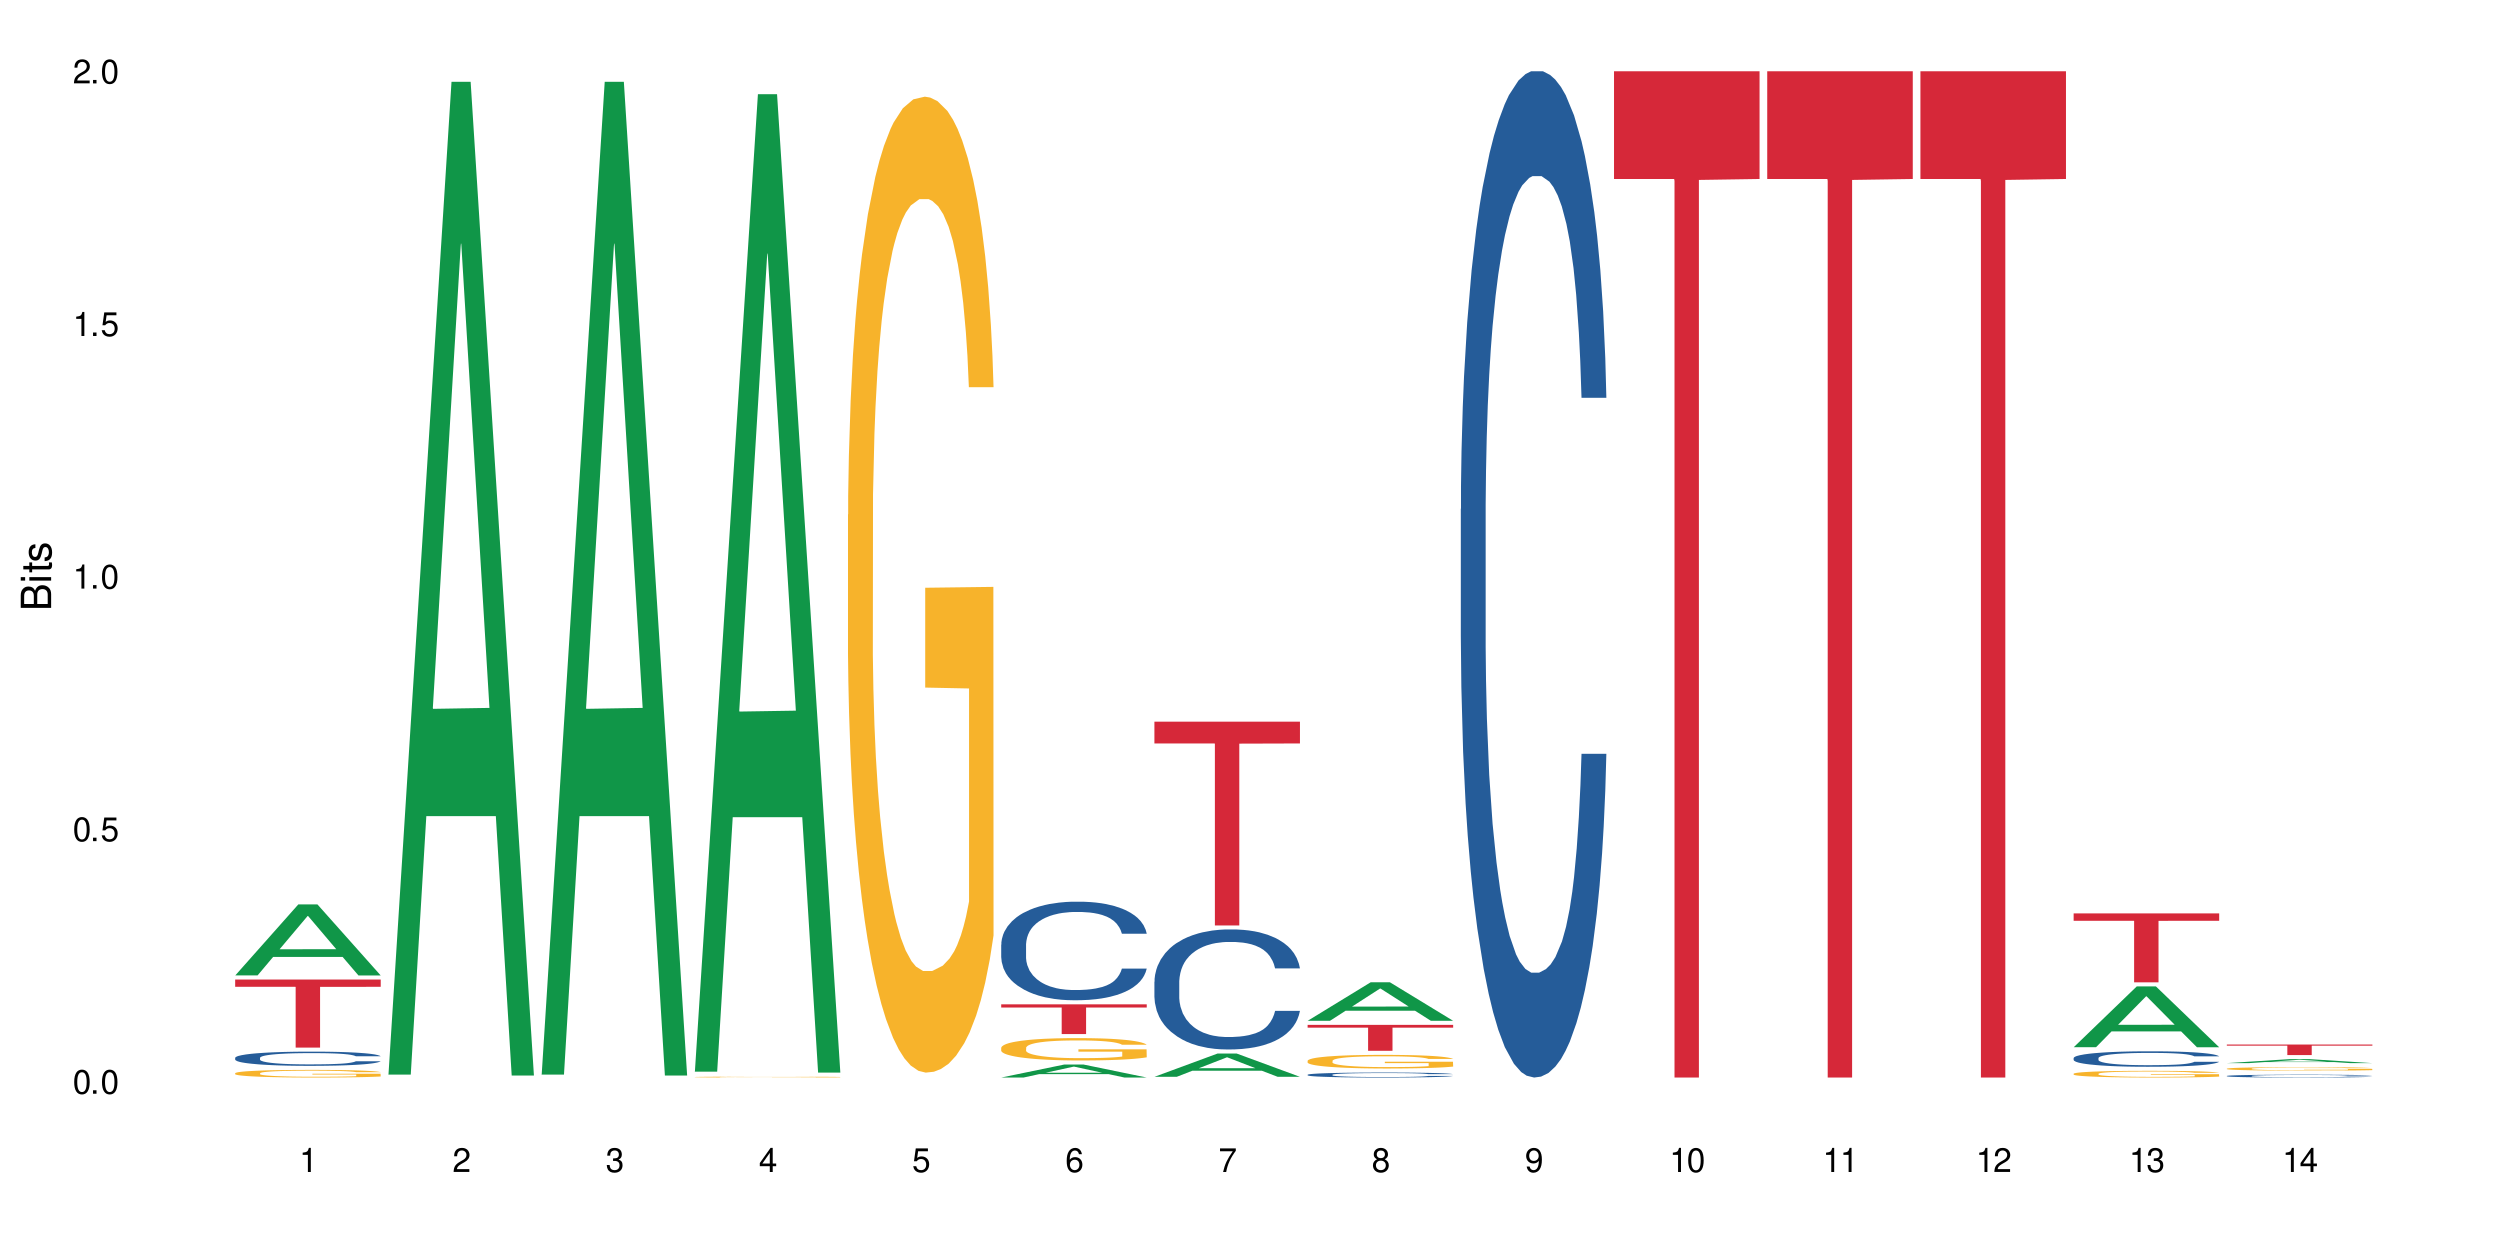 <?xml version="1.0" encoding="UTF-8"?>
<svg xmlns="http://www.w3.org/2000/svg" xmlns:xlink="http://www.w3.org/1999/xlink" width="720" height="360" viewBox="0 0 720 360">
<defs>
<g>
<g id="glyph-0-0">
</g>
<g id="glyph-0-1">
<path d="M 2.641 -6.938 C 2 -6.938 1.422 -6.656 1.078 -6.172 C 0.641 -5.562 0.406 -4.641 0.406 -3.359 C 0.406 -1.016 1.188 0.219 2.641 0.219 C 4.078 0.219 4.859 -1.016 4.859 -3.297 C 4.859 -4.641 4.656 -5.547 4.203 -6.172 C 3.844 -6.656 3.281 -6.938 2.641 -6.938 Z M 2.641 -6.188 C 3.547 -6.188 4 -5.25 4 -3.375 C 4 -1.406 3.562 -0.484 2.625 -0.484 C 1.734 -0.484 1.281 -1.438 1.281 -3.344 C 1.281 -5.25 1.734 -6.188 2.641 -6.188 Z M 2.641 -6.188 "/>
</g>
<g id="glyph-0-2">
<path d="M 1.828 -1 L 0.828 -1 L 0.828 0 L 1.828 0 Z M 1.828 -1 "/>
</g>
<g id="glyph-0-3">
<path d="M 4.562 -6.797 L 1.062 -6.797 L 0.547 -3.094 L 1.328 -3.094 C 1.719 -3.562 2.047 -3.734 2.578 -3.734 C 3.484 -3.734 4.062 -3.109 4.062 -2.094 C 4.062 -1.125 3.484 -0.531 2.578 -0.531 C 1.828 -0.531 1.375 -0.906 1.188 -1.672 L 0.328 -1.672 C 0.453 -1.109 0.547 -0.844 0.75 -0.594 C 1.125 -0.078 1.828 0.219 2.594 0.219 C 3.969 0.219 4.922 -0.781 4.922 -2.219 C 4.922 -3.562 4.031 -4.484 2.719 -4.484 C 2.25 -4.484 1.859 -4.359 1.469 -4.062 L 1.734 -5.969 L 4.562 -5.969 Z M 4.562 -6.797 "/>
</g>
<g id="glyph-0-4">
<path d="M 2.484 -4.938 L 2.484 0 L 3.328 0 L 3.328 -6.938 L 2.766 -6.938 C 2.469 -5.875 2.281 -5.734 0.984 -5.562 L 0.984 -4.938 Z M 2.484 -4.938 "/>
</g>
<g id="glyph-0-5">
<path d="M 4.859 -0.828 L 1.281 -0.828 C 1.359 -1.406 1.672 -1.781 2.5 -2.281 L 3.469 -2.828 C 4.406 -3.344 4.906 -4.062 4.906 -4.906 C 4.906 -5.484 4.672 -6.031 4.266 -6.406 C 3.859 -6.766 3.375 -6.938 2.719 -6.938 C 1.859 -6.938 1.219 -6.625 0.844 -6.031 C 0.609 -5.672 0.5 -5.234 0.484 -4.531 L 1.328 -4.531 C 1.359 -5.016 1.406 -5.281 1.531 -5.516 C 1.75 -5.938 2.188 -6.203 2.703 -6.203 C 3.469 -6.203 4.031 -5.641 4.031 -4.891 C 4.031 -4.344 3.719 -3.859 3.125 -3.516 L 2.234 -3 C 0.812 -2.172 0.406 -1.531 0.328 -0.016 L 4.859 -0.016 Z M 4.859 -0.828 "/>
</g>
<g id="glyph-0-6">
<path d="M 2.125 -3.188 L 2.578 -3.188 C 3.5 -3.188 3.984 -2.766 3.984 -1.922 C 3.984 -1.062 3.469 -0.531 2.594 -0.531 C 1.656 -0.531 1.203 -1 1.156 -2.016 L 0.312 -2.016 C 0.344 -1.453 0.438 -1.094 0.609 -0.781 C 0.953 -0.109 1.625 0.219 2.547 0.219 C 3.953 0.219 4.859 -0.625 4.859 -1.938 C 4.859 -2.828 4.516 -3.297 3.703 -3.594 C 4.344 -3.844 4.656 -4.328 4.656 -5.031 C 4.656 -6.219 3.875 -6.938 2.578 -6.938 C 1.203 -6.938 0.484 -6.172 0.453 -4.703 L 1.297 -4.703 C 1.312 -5.125 1.344 -5.359 1.453 -5.578 C 1.641 -5.969 2.062 -6.203 2.594 -6.203 C 3.344 -6.203 3.797 -5.75 3.797 -5 C 3.797 -4.516 3.609 -4.219 3.25 -4.047 C 3.016 -3.953 2.703 -3.922 2.125 -3.906 Z M 2.125 -3.188 "/>
</g>
<g id="glyph-0-7">
<path d="M 3.141 -1.672 L 3.141 0 L 3.984 0 L 3.984 -1.672 L 4.984 -1.672 L 4.984 -2.438 L 3.984 -2.438 L 3.984 -6.938 L 3.359 -6.938 L 0.266 -2.578 L 0.266 -1.672 Z M 3.141 -2.438 L 1 -2.438 L 3.141 -5.5 Z M 3.141 -2.438 "/>
</g>
<g id="glyph-0-8">
<path d="M 4.781 -5.125 C 4.609 -6.266 3.891 -6.938 2.844 -6.938 C 2.094 -6.938 1.422 -6.578 1.031 -5.953 C 0.594 -5.266 0.406 -4.422 0.406 -3.172 C 0.406 -2 0.578 -1.25 0.984 -0.641 C 1.359 -0.078 1.953 0.219 2.703 0.219 C 3.984 0.219 4.922 -0.75 4.922 -2.094 C 4.922 -3.375 4.062 -4.281 2.844 -4.281 C 2.172 -4.281 1.641 -4.031 1.281 -3.516 C 1.281 -5.234 1.828 -6.188 2.797 -6.188 C 3.391 -6.188 3.797 -5.797 3.938 -5.125 Z M 2.734 -3.531 C 3.547 -3.531 4.062 -2.953 4.062 -2.031 C 4.062 -1.156 3.484 -0.531 2.703 -0.531 C 1.922 -0.531 1.328 -1.188 1.328 -2.078 C 1.328 -2.938 1.906 -3.531 2.734 -3.531 Z M 2.734 -3.531 "/>
</g>
<g id="glyph-0-9">
<path d="M 4.984 -6.797 L 0.438 -6.797 L 0.438 -5.969 L 4.109 -5.969 C 2.5 -3.656 1.828 -2.234 1.328 0 L 2.219 0 C 2.594 -2.172 3.453 -4.047 4.984 -6.094 Z M 4.984 -6.797 "/>
</g>
<g id="glyph-0-10">
<path d="M 3.75 -3.656 C 4.469 -4.094 4.688 -4.438 4.688 -5.078 C 4.688 -6.172 3.844 -6.938 2.641 -6.938 C 1.438 -6.938 0.594 -6.172 0.594 -5.094 C 0.594 -4.438 0.812 -4.094 1.516 -3.656 C 0.734 -3.266 0.359 -2.703 0.359 -1.922 C 0.359 -0.656 1.281 0.219 2.641 0.219 C 3.984 0.219 4.922 -0.656 4.922 -1.922 C 4.922 -2.703 4.531 -3.266 3.75 -3.656 Z M 2.641 -6.188 C 3.359 -6.188 3.812 -5.75 3.812 -5.062 C 3.812 -4.406 3.344 -3.984 2.641 -3.984 C 1.922 -3.984 1.453 -4.406 1.453 -5.078 C 1.453 -5.75 1.922 -6.188 2.641 -6.188 Z M 2.641 -3.266 C 3.484 -3.266 4.062 -2.719 4.062 -1.906 C 4.062 -1.078 3.484 -0.531 2.625 -0.531 C 1.797 -0.531 1.219 -1.094 1.219 -1.906 C 1.219 -2.719 1.781 -3.266 2.641 -3.266 Z M 2.641 -3.266 "/>
</g>
<g id="glyph-0-11">
<path d="M 0.516 -1.578 C 0.672 -0.453 1.406 0.219 2.438 0.219 C 3.188 0.219 3.859 -0.141 4.266 -0.766 C 4.688 -1.453 4.891 -2.297 4.891 -3.547 C 4.891 -4.719 4.703 -5.453 4.312 -6.078 C 3.938 -6.641 3.344 -6.938 2.594 -6.938 C 1.297 -6.938 0.359 -5.969 0.359 -4.625 C 0.359 -3.344 1.234 -2.453 2.453 -2.453 C 3.094 -2.453 3.578 -2.672 4.016 -3.203 C 4 -1.484 3.469 -0.531 2.5 -0.531 C 1.906 -0.531 1.484 -0.906 1.359 -1.578 Z M 2.578 -6.203 C 3.375 -6.203 3.969 -5.531 3.969 -4.641 C 3.969 -3.797 3.391 -3.188 2.547 -3.188 C 1.734 -3.188 1.234 -3.766 1.234 -4.688 C 1.234 -5.562 1.797 -6.203 2.578 -6.203 Z M 2.578 -6.203 "/>
</g>
<g id="glyph-1-0">
</g>
<g id="glyph-1-1">
<path d="M 0 -0.953 L 0 -4.891 C 0 -5.719 -0.234 -6.344 -0.734 -6.797 C -1.188 -7.234 -1.812 -7.469 -2.5 -7.469 C -3.547 -7.469 -4.188 -7 -4.625 -5.875 C -4.984 -6.688 -5.625 -7.094 -6.531 -7.094 C -7.172 -7.094 -7.734 -6.859 -8.141 -6.391 C -8.562 -5.922 -8.75 -5.344 -8.75 -4.5 L -8.75 -0.953 Z M -4.984 -2.062 L -7.766 -2.062 L -7.766 -4.219 C -7.766 -4.844 -7.688 -5.203 -7.453 -5.5 C -7.219 -5.812 -6.859 -5.969 -6.375 -5.969 C -5.891 -5.969 -5.531 -5.812 -5.297 -5.5 C -5.062 -5.203 -4.984 -4.844 -4.984 -4.219 Z M -0.984 -2.062 L -4 -2.062 L -4 -4.781 C -4 -5.766 -3.438 -6.359 -2.484 -6.359 C -1.547 -6.359 -0.984 -5.766 -0.984 -4.781 Z M -0.984 -2.062 "/>
</g>
<g id="glyph-1-2">
<path d="M -6.281 -1.797 L -6.281 -0.797 L 0 -0.797 L 0 -1.797 Z M -8.75 -1.797 L -8.75 -0.797 L -7.484 -0.797 L -7.484 -1.797 Z M -8.75 -1.797 "/>
</g>
<g id="glyph-1-3">
<path d="M -6.281 -3.047 L -6.281 -2.016 L -8.016 -2.016 L -8.016 -1.016 L -6.281 -1.016 L -6.281 -0.172 L -5.469 -0.172 L -5.469 -1.016 L -0.719 -1.016 C -0.078 -1.016 0.281 -1.453 0.281 -2.234 C 0.281 -2.5 0.25 -2.719 0.188 -3.047 L -0.641 -3.047 C -0.609 -2.906 -0.594 -2.766 -0.594 -2.562 C -0.594 -2.141 -0.719 -2.016 -1.156 -2.016 L -5.469 -2.016 L -5.469 -3.047 Z M -6.281 -3.047 "/>
</g>
<g id="glyph-1-4">
<path d="M -4.531 -5.25 C -5.766 -5.25 -6.469 -4.422 -6.469 -2.969 C -6.469 -1.516 -5.719 -0.562 -4.547 -0.562 C -3.562 -0.562 -3.094 -1.062 -2.734 -2.562 L -2.516 -3.484 C -2.344 -4.188 -2.094 -4.469 -1.641 -4.469 C -1.047 -4.469 -0.641 -3.875 -0.641 -3 C -0.641 -2.453 -0.797 -2 -1.062 -1.75 C -1.25 -1.594 -1.422 -1.531 -1.875 -1.469 L -1.875 -0.406 C -0.422 -0.453 0.281 -1.266 0.281 -2.922 C 0.281 -4.5 -0.5 -5.516 -1.719 -5.516 C -2.656 -5.516 -3.172 -4.984 -3.469 -3.734 L -3.703 -2.766 C -3.891 -1.953 -4.156 -1.609 -4.594 -1.609 C -5.188 -1.609 -5.547 -2.125 -5.547 -2.938 C -5.547 -3.75 -5.203 -4.172 -4.531 -4.203 Z M -4.531 -5.25 "/>
</g>
</g>
</defs>
<rect x="-72" y="-36" width="864" height="432" fill="rgb(100%, 100%, 100%)" fill-opacity="1"/>
<path fill-rule="nonzero" fill="rgb(6.275%, 58.824%, 28.235%)" fill-opacity="1" d="M 67.73 280.922 L 67.777 280.902 L 85.914 260.469 L 91.422 260.469 L 109.648 280.941 L 103.242 280.941 L 98.676 275.598 L 78.656 275.598 L 74.18 280.922 L 67.73 280.922 L 80.582 273.387 L 96.84 273.367 L 88.734 263.816 L 88.645 263.797 L 88.555 263.852 L 80.539 273.367 L 80.582 273.387 Z M 67.73 280.922 "/>
<path fill-rule="nonzero" fill="rgb(14.51%, 36.078%, 60%)" fill-opacity="1" d="M 67.73 304.652 L 67.781 304.648 L 67.781 304.559 L 67.934 304.418 L 68.293 304.238 L 68.652 304.113 L 69.57 303.895 L 70.848 303.68 L 72.18 303.516 L 73.148 303.418 L 74.02 303.344 L 76.012 303.207 L 77.289 303.133 L 78.672 303.07 L 80.355 303.008 L 81.582 302.969 L 84.344 302.91 L 86.391 302.883 L 87.973 302.871 L 91.398 302.871 L 93.441 302.887 L 94.926 302.906 L 96.562 302.938 L 97.941 302.969 L 100.344 303.051 L 102.492 303.156 L 103.461 303.219 L 104.996 303.332 L 106.172 303.445 L 106.988 303.543 L 107.91 303.68 L 108.727 303.848 L 109.34 304.039 L 109.648 304.199 L 102.492 304.199 L 102.133 304.051 L 101.723 303.934 L 100.957 303.781 L 100.191 303.672 L 99.117 303.566 L 98.145 303.492 L 96.816 303.422 L 95.641 303.379 L 94.414 303.344 L 93.238 303.32 L 90.988 303.301 L 88.383 303.301 L 87.41 303.309 L 85.418 303.336 L 84.344 303.363 L 82.812 303.414 L 81.738 303.465 L 80.461 303.539 L 79.59 303.602 L 78.516 303.699 L 77.75 303.785 L 76.883 303.91 L 76.371 304.004 L 75.91 304.105 L 75.5 304.23 L 75.195 304.363 L 74.988 304.5 L 74.887 304.633 L 74.887 305.215 L 74.988 305.348 L 75.246 305.508 L 75.91 305.734 L 76.883 305.934 L 78.004 306.09 L 79.078 306.203 L 79.691 306.254 L 80.512 306.312 L 81.789 306.391 L 83.629 306.465 L 84.703 306.492 L 86.34 306.523 L 88.023 306.539 L 90.273 306.539 L 92.27 306.523 L 93.598 306.504 L 94.977 306.477 L 96.867 306.41 L 98.043 306.352 L 99.066 306.281 L 99.832 306.211 L 100.344 306.148 L 101.109 306.035 L 101.723 305.906 L 102.184 305.773 L 102.492 305.648 L 109.648 305.648 L 109.34 305.797 L 108.883 305.945 L 108.422 306.051 L 107.707 306.184 L 106.887 306.301 L 105.711 306.43 L 104.742 306.516 L 103.461 306.609 L 102.285 306.68 L 101.008 306.742 L 99.117 306.82 L 97.891 306.855 L 96.562 306.891 L 94.977 306.918 L 92.984 306.945 L 90.836 306.961 L 88.844 306.965 L 86.695 306.957 L 85.109 306.941 L 83.016 306.91 L 80.41 306.84 L 78.516 306.77 L 77.035 306.699 L 75.758 306.625 L 74.324 306.523 L 72.484 306.359 L 71.359 306.23 L 70.594 306.125 L 69.723 305.98 L 69.109 305.852 L 68.395 305.641 L 67.883 305.375 L 67.73 305.168 Z M 67.73 304.652 "/>
<path fill-rule="nonzero" fill="rgb(96.863%, 70.196%, 16.863%)" fill-opacity="1" d="M 67.73 309.074 L 67.781 309.07 L 67.781 309.031 L 67.988 308.941 L 68.496 308.816 L 69.164 308.711 L 69.879 308.633 L 70.34 308.59 L 71.105 308.527 L 71.77 308.484 L 73.457 308.395 L 75.602 308.309 L 76.777 308.273 L 78.109 308.238 L 80 308.199 L 80.867 308.188 L 83.527 308.156 L 86.543 308.133 L 89.863 308.129 L 91.398 308.129 L 93.496 308.137 L 96.355 308.16 L 97.992 308.18 L 99.27 308.199 L 100.602 308.227 L 102.234 308.266 L 103.77 308.316 L 104.996 308.363 L 106.223 308.426 L 107.246 308.488 L 108.113 308.559 L 108.883 308.645 L 109.34 308.715 L 109.648 308.785 L 102.543 308.785 L 102.133 308.715 L 101.672 308.66 L 100.906 308.594 L 100.141 308.547 L 99.375 308.508 L 97.941 308.453 L 96.715 308.422 L 95.18 308.395 L 93.699 308.375 L 92.012 308.363 L 90.988 308.359 L 88.281 308.359 L 85.828 308.375 L 84.395 308.391 L 83.375 308.406 L 81.941 308.438 L 81.074 308.461 L 80.562 308.477 L 79.027 308.539 L 78.004 308.594 L 77.445 308.633 L 76.727 308.695 L 76.215 308.75 L 75.652 308.828 L 75.348 308.891 L 74.938 309.027 L 74.887 309.387 L 75.039 309.465 L 75.348 309.547 L 75.758 309.621 L 76.371 309.695 L 76.984 309.754 L 78.059 309.832 L 78.977 309.887 L 79.691 309.918 L 81.074 309.973 L 81.637 309.992 L 82.965 310.027 L 84.344 310.059 L 86.031 310.082 L 87.309 310.094 L 89.355 310.102 L 91.961 310.102 L 95.027 310.09 L 96.969 310.074 L 98.301 310.059 L 99.168 310.043 L 100.242 310.023 L 101.008 310.004 L 101.723 309.98 L 102.594 309.945 L 102.594 309.465 L 89.969 309.465 L 89.969 309.238 L 109.598 309.234 L 109.648 310.023 L 108.574 310.078 L 107.246 310.129 L 105.969 310.168 L 104.637 310.203 L 102.746 310.242 L 101.215 310.266 L 98.863 310.293 L 96.715 310.312 L 94.465 310.324 L 92.473 310.332 L 90.121 310.332 L 88.023 310.328 L 85.777 310.316 L 83.988 310.301 L 82.352 310.281 L 80.715 310.254 L 78.672 310.211 L 77.34 310.176 L 75.961 310.137 L 74.582 310.086 L 73.355 310.031 L 72.535 309.988 L 71.719 309.941 L 70.848 309.879 L 70.031 309.812 L 69.418 309.75 L 68.855 309.68 L 68.445 309.613 L 68.039 309.52 L 67.832 309.449 L 67.73 309.387 Z M 67.73 309.074 "/>
<path fill-rule="nonzero" fill="rgb(83.922%, 15.686%, 22.353%)" fill-opacity="1" d="M 67.73 282.105 L 109.648 282.105 L 109.648 284.203 L 92.18 284.223 L 92.18 301.711 L 85.148 301.711 L 85.148 284.242 L 85.047 284.203 L 67.73 284.203 Z M 67.73 282.105 "/>
<path fill-rule="nonzero" fill="rgb(6.275%, 58.824%, 28.235%)" fill-opacity="1" d="M 111.855 309.488 L 111.898 309.219 L 130.035 23.555 L 135.543 23.555 L 153.77 309.758 L 147.367 309.758 L 142.801 235.047 L 122.781 235.047 L 118.301 309.488 L 111.855 309.488 L 124.707 204.145 L 140.961 203.875 L 132.855 70.312 L 132.766 70.047 L 132.68 70.852 L 124.66 203.875 L 124.707 204.145 Z M 111.855 309.488 "/>
<path fill-rule="nonzero" fill="rgb(6.275%, 58.824%, 28.235%)" fill-opacity="1" d="M 155.977 309.488 L 156.023 309.219 L 174.16 23.555 L 179.668 23.555 L 197.895 309.758 L 191.488 309.758 L 186.922 235.047 L 166.902 235.047 L 162.426 309.488 L 155.977 309.488 L 168.828 204.145 L 185.086 203.875 L 176.98 70.312 L 176.891 70.047 L 176.801 70.852 L 168.785 203.875 L 168.828 204.145 Z M 155.977 309.488 "/>
<path fill-rule="nonzero" fill="rgb(6.275%, 58.824%, 28.235%)" fill-opacity="1" d="M 200.102 308.645 L 200.145 308.383 L 218.281 27.133 L 223.789 27.133 L 242.016 308.91 L 235.613 308.91 L 231.047 235.359 L 211.027 235.359 L 206.547 308.645 L 200.102 308.645 L 212.953 204.93 L 229.207 204.668 L 221.102 73.172 L 221.012 72.906 L 220.926 73.699 L 212.906 204.668 L 212.953 204.93 Z M 200.102 308.645 "/>
<path fill-rule="nonzero" fill="rgb(96.863%, 70.196%, 16.863%)" fill-opacity="1" d="M 200.102 310.184 L 200.152 310.184 L 200.152 310.18 L 200.355 310.168 L 200.867 310.156 L 201.531 310.145 L 202.246 310.133 L 202.707 310.129 L 203.473 310.121 L 204.137 310.117 L 205.824 310.105 L 207.973 310.098 L 209.148 310.09 L 210.477 310.086 L 212.367 310.082 L 213.238 310.082 L 215.895 310.078 L 218.91 310.074 L 225.863 310.074 L 228.727 310.078 L 230.363 310.082 L 231.641 310.082 L 232.969 310.086 L 234.605 310.09 L 236.137 310.098 L 237.363 310.102 L 238.594 310.109 L 239.613 310.117 L 240.484 310.125 L 241.25 310.137 L 241.711 310.145 L 242.016 310.152 L 234.91 310.152 L 234.504 310.145 L 234.043 310.137 L 233.277 310.129 L 232.508 310.125 L 231.742 310.117 L 230.312 310.113 L 229.082 310.109 L 227.551 310.105 L 226.066 310.102 L 218.195 310.102 L 216.766 310.105 L 215.742 310.105 L 214.312 310.109 L 213.441 310.113 L 212.93 310.117 L 211.398 310.121 L 210.375 310.129 L 209.812 310.133 L 209.098 310.141 L 208.586 310.148 L 208.023 310.156 L 207.715 310.164 L 207.309 310.18 L 207.258 310.223 L 207.41 310.23 L 207.715 310.242 L 208.125 310.25 L 209.352 310.266 L 210.426 310.273 L 211.348 310.281 L 212.062 310.285 L 213.441 310.289 L 214.004 310.293 L 215.332 310.297 L 216.715 310.301 L 218.398 310.305 L 227.398 310.305 L 229.34 310.301 L 230.668 310.301 L 231.539 310.297 L 232.609 310.297 L 233.379 310.293 L 234.094 310.293 L 234.961 310.289 L 234.961 310.23 L 222.336 310.23 L 222.336 310.203 L 241.965 310.203 L 242.016 310.297 L 240.941 310.301 L 239.613 310.309 L 238.336 310.312 L 237.008 310.316 L 235.117 310.32 L 233.582 310.324 L 231.23 310.328 L 229.082 310.332 L 218.145 310.332 L 216.355 310.328 L 214.719 310.328 L 213.082 310.324 L 211.039 310.316 L 209.711 310.312 L 208.328 310.309 L 206.949 310.305 L 205.723 310.297 L 204.906 310.293 L 204.086 310.285 L 203.219 310.281 L 202.398 310.27 L 201.785 310.266 L 201.223 310.258 L 200.816 310.25 L 200.406 310.238 L 200.203 310.23 L 200.102 310.223 Z M 200.102 310.184 "/>
<path fill-rule="nonzero" fill="rgb(96.863%, 70.196%, 16.863%)" fill-opacity="1" d="M 244.223 148.227 L 244.273 147.969 L 244.273 142.836 L 244.477 131.285 L 244.988 115.371 L 245.652 102.281 L 246.371 92.012 L 246.828 86.621 L 247.598 78.922 L 248.262 73.273 L 249.949 61.723 L 252.094 50.941 L 253.27 46.32 L 254.602 41.957 L 256.492 37.082 L 257.359 35.285 L 260.02 31.176 L 263.035 28.609 L 266.355 27.84 L 267.891 28.098 L 269.988 29.121 L 272.848 31.945 L 274.484 34.512 L 275.762 37.082 L 277.094 40.418 L 278.727 45.551 L 280.262 51.711 L 281.488 57.871 L 282.715 65.574 L 283.738 73.785 L 284.605 82.77 L 285.371 93.551 L 285.832 102.535 L 286.141 111.52 L 279.035 111.52 L 278.625 102.535 L 278.164 95.605 L 277.398 87.133 L 276.633 80.973 L 275.863 76.098 L 274.434 69.422 L 273.207 65.316 L 271.672 61.723 L 270.191 59.414 L 268.504 57.871 L 267.48 57.359 L 264.773 57.359 L 262.32 59.156 L 260.887 61.211 L 259.863 63.262 L 258.434 67.113 L 257.566 70.191 L 257.055 72.246 L 255.52 80.203 L 254.496 87.391 L 253.934 92.27 L 253.219 99.969 L 252.707 106.898 L 252.145 117.168 L 251.84 124.867 L 251.43 142.324 L 251.379 188.527 L 251.531 198.281 L 251.84 208.805 L 252.25 218.047 L 252.863 227.801 L 253.477 235.246 L 254.547 245.254 L 255.469 251.93 L 256.184 256.293 L 257.566 263.223 L 258.129 265.535 L 259.457 270.152 L 260.836 273.746 L 262.523 276.828 L 263.801 278.367 L 265.848 279.652 L 268.453 279.652 L 271.52 278.113 L 273.461 276.059 L 274.793 274.004 L 275.66 272.207 L 276.734 269.383 L 277.5 266.816 L 278.215 263.992 L 279.086 259.629 L 279.086 198.281 L 266.461 198.023 L 266.461 169.273 L 286.09 169.02 L 286.141 269.383 L 285.066 276.316 L 283.738 282.988 L 282.461 288.121 L 281.129 292.484 L 279.238 297.363 L 277.707 300.445 L 275.355 304.035 L 273.207 306.348 L 270.957 307.887 L 268.965 308.656 L 266.613 308.914 L 264.516 308.402 L 262.27 306.859 L 260.477 304.809 L 258.844 302.242 L 257.207 298.902 L 255.164 293.512 L 253.832 289.148 L 252.453 283.758 L 251.074 277.34 L 249.848 270.41 L 249.027 265.02 L 248.211 258.859 L 247.34 251.16 L 246.523 242.434 L 245.91 234.473 L 245.348 225.488 L 244.938 217.02 L 244.531 205.469 L 244.324 196.227 L 244.223 188.27 Z M 244.223 148.227 "/>
<path fill-rule="nonzero" fill="rgb(6.275%, 58.824%, 28.235%)" fill-opacity="1" d="M 288.348 310.328 L 288.391 310.324 L 306.527 306.582 L 312.035 306.582 L 330.262 310.332 L 323.859 310.332 L 319.289 309.352 L 299.273 309.352 L 294.793 310.328 L 288.348 310.328 L 301.199 308.949 L 317.453 308.945 L 309.348 307.191 L 309.258 307.191 L 309.172 307.199 L 301.152 308.945 L 301.199 308.949 Z M 288.348 310.328 "/>
<path fill-rule="nonzero" fill="rgb(14.51%, 36.078%, 60%)" fill-opacity="1" d="M 288.348 272.047 L 288.398 272.02 L 288.398 271.398 L 288.551 270.414 L 288.906 269.168 L 289.266 268.312 L 290.188 266.781 L 291.465 265.301 L 292.793 264.16 L 293.766 263.484 L 294.633 262.965 L 296.629 262.008 L 297.906 261.512 L 299.285 261.07 L 300.973 260.633 L 302.199 260.371 L 304.961 259.957 L 307.004 259.773 L 308.59 259.695 L 312.012 259.695 L 314.059 259.801 L 315.539 259.93 L 317.176 260.137 L 318.559 260.371 L 320.961 260.941 L 323.105 261.668 L 324.078 262.082 L 325.609 262.887 L 326.785 263.668 L 327.605 264.34 L 328.523 265.301 L 329.344 266.469 L 329.957 267.793 L 330.262 268.906 L 323.105 268.906 L 322.75 267.871 L 322.34 267.066 L 321.574 266 L 320.805 265.25 L 319.73 264.496 L 318.762 264.004 L 317.434 263.512 L 316.258 263.199 L 315.031 262.965 L 313.855 262.809 L 311.605 262.656 L 308.996 262.656 L 308.027 262.707 L 306.031 262.914 L 304.961 263.094 L 303.426 263.457 L 302.352 263.797 L 301.074 264.316 L 300.207 264.758 L 299.133 265.43 L 298.363 266.027 L 297.496 266.883 L 296.984 267.531 L 296.523 268.258 L 296.117 269.113 L 295.809 270.023 L 295.605 270.984 L 295.504 271.918 L 295.504 275.938 L 295.605 276.871 L 295.859 277.961 L 296.523 279.547 L 297.496 280.922 L 298.621 282.008 L 299.695 282.789 L 300.309 283.152 L 301.125 283.566 L 302.402 284.086 L 304.242 284.605 L 305.316 284.812 L 306.953 285.02 L 308.641 285.125 L 310.891 285.125 L 312.883 285.02 L 314.211 284.891 L 315.594 284.684 L 317.484 284.242 L 318.66 283.824 L 319.68 283.332 L 320.449 282.84 L 320.961 282.426 L 321.727 281.621 L 322.34 280.738 L 322.801 279.832 L 323.105 278.949 L 330.262 278.949 L 329.957 279.984 L 329.496 280.996 L 329.035 281.75 L 328.32 282.66 L 327.504 283.461 L 326.328 284.371 L 325.355 284.969 L 324.078 285.617 L 322.902 286.109 L 321.625 286.551 L 319.73 287.07 L 318.504 287.328 L 317.176 287.562 L 315.594 287.77 L 313.598 287.953 L 311.453 288.055 L 309.457 288.082 L 307.312 288.027 L 305.727 287.926 L 303.629 287.691 L 301.023 287.227 L 299.133 286.73 L 297.648 286.238 L 296.371 285.719 L 294.941 285.02 L 293.102 283.879 L 291.977 282.996 L 291.207 282.27 L 290.34 281.258 L 289.727 280.348 L 289.012 278.895 L 288.5 277.055 L 288.348 275.629 Z M 288.348 272.047 "/>
<path fill-rule="nonzero" fill="rgb(96.863%, 70.196%, 16.863%)" fill-opacity="1" d="M 288.348 301.734 L 288.398 301.727 L 288.398 301.609 L 288.602 301.344 L 289.113 300.98 L 289.777 300.68 L 290.492 300.445 L 290.953 300.32 L 291.719 300.145 L 292.383 300.016 L 294.07 299.75 L 296.219 299.504 L 297.395 299.398 L 298.723 299.297 L 300.613 299.184 L 301.484 299.145 L 304.141 299.051 L 307.156 298.992 L 310.48 298.973 L 312.012 298.98 L 314.109 299.004 L 316.973 299.066 L 318.609 299.125 L 319.887 299.184 L 321.215 299.262 L 322.852 299.379 L 324.383 299.52 L 325.609 299.66 L 326.836 299.84 L 327.859 300.027 L 328.73 300.234 L 329.496 300.48 L 329.957 300.688 L 330.262 300.891 L 323.156 300.891 L 322.75 300.688 L 322.289 300.527 L 321.523 300.332 L 320.754 300.191 L 319.988 300.078 L 318.559 299.926 L 317.328 299.832 L 315.797 299.75 L 314.312 299.695 L 312.629 299.66 L 311.605 299.648 L 308.895 299.648 L 306.441 299.691 L 305.012 299.738 L 303.988 299.785 L 302.559 299.875 L 301.688 299.945 L 301.176 299.992 L 299.645 300.172 L 298.621 300.34 L 298.059 300.449 L 297.344 300.625 L 296.832 300.785 L 296.27 301.02 L 295.961 301.199 L 295.555 301.598 L 295.504 302.656 L 295.656 302.879 L 295.961 303.121 L 296.371 303.332 L 296.984 303.559 L 297.598 303.727 L 298.672 303.957 L 299.594 304.109 L 300.309 304.211 L 301.688 304.367 L 302.25 304.422 L 303.578 304.527 L 304.961 304.609 L 306.645 304.68 L 307.926 304.715 L 309.969 304.746 L 312.574 304.746 L 315.645 304.711 L 317.586 304.664 L 318.914 304.617 L 319.785 304.574 L 320.855 304.512 L 321.625 304.453 L 322.34 304.387 L 323.207 304.285 L 323.207 302.879 L 310.582 302.875 L 310.582 302.215 L 330.211 302.211 L 330.262 304.512 L 329.188 304.668 L 327.859 304.82 L 326.582 304.941 L 325.254 305.039 L 323.363 305.152 L 321.828 305.223 L 319.477 305.305 L 317.328 305.359 L 315.082 305.395 L 313.086 305.41 L 310.734 305.418 L 308.641 305.406 L 306.391 305.371 L 304.602 305.32 L 302.965 305.262 L 301.328 305.188 L 299.285 305.062 L 297.957 304.965 L 296.574 304.84 L 295.195 304.691 L 293.969 304.535 L 293.152 304.41 L 292.332 304.27 L 291.465 304.094 L 290.645 303.891 L 290.031 303.711 L 289.469 303.504 L 289.062 303.309 L 288.652 303.047 L 288.449 302.832 L 288.348 302.652 Z M 288.348 301.734 "/>
<path fill-rule="nonzero" fill="rgb(83.922%, 15.686%, 22.353%)" fill-opacity="1" d="M 288.348 289.246 L 330.262 289.246 L 330.262 290.16 L 312.793 290.168 L 312.793 297.809 L 305.766 297.809 L 305.766 290.176 L 305.664 290.16 L 288.348 290.16 Z M 288.348 289.246 "/>
<path fill-rule="nonzero" fill="rgb(6.275%, 58.824%, 28.235%)" fill-opacity="1" d="M 332.469 310.117 L 332.512 310.113 L 350.652 303.418 L 356.16 303.418 L 374.387 310.125 L 367.98 310.125 L 363.414 308.375 L 343.395 308.375 L 338.918 310.117 L 332.469 310.117 L 345.32 307.652 L 361.578 307.645 L 353.473 304.516 L 353.383 304.508 L 353.293 304.527 L 345.277 307.645 L 345.32 307.652 Z M 332.469 310.117 "/>
<path fill-rule="nonzero" fill="rgb(14.51%, 36.078%, 60%)" fill-opacity="1" d="M 332.469 282.73 L 332.52 282.699 L 332.52 281.938 L 332.672 280.738 L 333.031 279.223 L 333.391 278.18 L 334.309 276.316 L 335.586 274.516 L 336.918 273.125 L 337.887 272.301 L 338.758 271.672 L 340.75 270.5 L 342.027 269.902 L 343.406 269.363 L 345.094 268.828 L 346.32 268.512 L 349.082 268.004 L 351.129 267.785 L 352.711 267.691 L 356.137 267.691 L 358.18 267.816 L 359.664 267.973 L 361.301 268.227 L 362.68 268.512 L 365.082 269.207 L 367.23 270.09 L 368.199 270.598 L 369.734 271.574 L 370.91 272.523 L 371.727 273.344 L 372.648 274.516 L 373.465 275.938 L 374.078 277.547 L 374.387 278.906 L 367.23 278.906 L 366.871 277.641 L 366.461 276.664 L 365.695 275.367 L 364.93 274.449 L 363.855 273.535 L 362.883 272.934 L 361.555 272.336 L 360.379 271.953 L 359.152 271.672 L 357.977 271.48 L 355.727 271.293 L 353.121 271.293 L 352.148 271.355 L 350.156 271.609 L 349.082 271.828 L 347.547 272.27 L 346.477 272.684 L 345.199 273.312 L 344.328 273.852 L 343.254 274.672 L 342.488 275.398 L 341.617 276.441 L 341.109 277.23 L 340.648 278.117 L 340.238 279.16 L 339.934 280.266 L 339.727 281.434 L 339.625 282.57 L 339.625 287.469 L 339.727 288.605 L 339.984 289.934 L 340.648 291.859 L 341.617 293.535 L 342.742 294.863 L 343.816 295.809 L 344.43 296.25 L 345.25 296.758 L 346.527 297.391 L 348.367 298.02 L 349.441 298.273 L 351.074 298.527 L 352.762 298.652 L 355.012 298.652 L 357.004 298.527 L 358.336 298.367 L 359.715 298.117 L 361.605 297.578 L 362.781 297.074 L 363.805 296.473 L 364.57 295.871 L 365.082 295.367 L 365.848 294.387 L 366.461 293.312 L 366.922 292.207 L 367.23 291.133 L 374.387 291.133 L 374.078 292.398 L 373.617 293.629 L 373.16 294.547 L 372.441 295.652 L 371.625 296.629 L 370.449 297.738 L 369.477 298.465 L 368.199 299.254 L 367.023 299.852 L 365.746 300.391 L 363.855 301.023 L 362.629 301.34 L 361.301 301.621 L 359.715 301.875 L 357.723 302.098 L 355.574 302.223 L 353.582 302.254 L 351.434 302.191 L 349.848 302.066 L 347.754 301.781 L 345.145 301.211 L 343.254 300.613 L 341.773 300.012 L 340.496 299.379 L 339.062 298.527 L 337.223 297.137 L 336.098 296.062 L 335.332 295.176 L 334.461 293.945 L 333.848 292.84 L 333.133 291.07 L 332.621 288.828 L 332.469 287.09 Z M 332.469 282.73 "/>
<path fill-rule="nonzero" fill="rgb(83.922%, 15.686%, 22.353%)" fill-opacity="1" d="M 332.469 207.832 L 374.387 207.832 L 374.387 214.113 L 356.918 214.168 L 356.918 266.527 L 349.887 266.527 L 349.887 214.223 L 349.785 214.113 L 332.469 214.113 Z M 332.469 207.832 "/>
<path fill-rule="nonzero" fill="rgb(6.275%, 58.824%, 28.235%)" fill-opacity="1" d="M 376.594 293.988 L 376.637 293.977 L 394.773 282.887 L 400.281 282.887 L 418.508 293.996 L 412.105 293.996 L 407.535 291.098 L 387.52 291.098 L 383.039 293.988 L 376.594 293.988 L 389.445 289.898 L 405.699 289.887 L 397.594 284.703 L 397.504 284.691 L 397.414 284.723 L 389.398 289.887 L 389.445 289.898 Z M 376.594 293.988 "/>
<path fill-rule="nonzero" fill="rgb(14.51%, 36.078%, 60%)" fill-opacity="1" d="M 376.594 309.52 L 376.645 309.52 L 376.645 309.488 L 376.797 309.438 L 377.152 309.375 L 377.512 309.328 L 378.434 309.254 L 379.711 309.176 L 381.039 309.121 L 382.012 309.086 L 382.879 309.059 L 384.871 309.012 L 386.152 308.984 L 387.531 308.961 L 389.219 308.941 L 390.445 308.926 L 393.207 308.906 L 395.25 308.898 L 396.836 308.895 L 400.258 308.895 L 402.305 308.898 L 403.785 308.906 L 405.422 308.914 L 406.801 308.926 L 409.207 308.957 L 411.352 308.992 L 412.324 309.016 L 413.855 309.055 L 415.031 309.094 L 415.852 309.129 L 416.77 309.176 L 417.59 309.238 L 418.203 309.305 L 418.508 309.359 L 411.352 309.359 L 410.996 309.309 L 410.586 309.266 L 409.82 309.211 L 409.051 309.176 L 407.977 309.137 L 407.008 309.113 L 405.68 309.086 L 404.504 309.07 L 403.277 309.059 L 402.102 309.051 L 399.852 309.043 L 397.242 309.043 L 396.273 309.047 L 394.277 309.055 L 393.207 309.066 L 391.672 309.082 L 390.598 309.102 L 389.32 309.129 L 388.453 309.148 L 387.379 309.184 L 386.609 309.215 L 385.742 309.258 L 385.23 309.289 L 384.77 309.328 L 384.363 309.371 L 384.055 309.418 L 383.852 309.465 L 383.75 309.512 L 383.75 309.715 L 383.852 309.766 L 384.105 309.82 L 384.77 309.898 L 385.742 309.969 L 386.867 310.023 L 387.941 310.062 L 388.555 310.082 L 389.371 310.102 L 390.648 310.129 L 392.488 310.156 L 393.562 310.168 L 395.199 310.176 L 396.887 310.184 L 399.137 310.184 L 401.129 310.176 L 402.457 310.172 L 403.836 310.16 L 405.73 310.137 L 406.906 310.117 L 407.926 310.09 L 408.695 310.066 L 409.207 310.047 L 409.973 310.004 L 410.586 309.961 L 411.047 309.914 L 411.352 309.871 L 418.508 309.871 L 418.203 309.922 L 417.742 309.973 L 417.281 310.012 L 416.566 310.059 L 415.75 310.098 L 414.574 310.145 L 413.602 310.176 L 412.324 310.207 L 411.148 310.234 L 409.871 310.254 L 407.977 310.281 L 406.75 310.293 L 405.422 310.305 L 403.836 310.316 L 401.844 310.324 L 399.695 310.332 L 397.703 310.332 L 395.559 310.328 L 393.973 310.324 L 391.875 310.312 L 389.27 310.289 L 387.379 310.266 L 385.895 310.238 L 384.617 310.211 L 383.188 310.176 L 381.348 310.121 L 380.223 310.074 L 379.453 310.039 L 378.586 309.988 L 377.973 309.941 L 377.258 309.867 L 376.746 309.773 L 376.594 309.699 Z M 376.594 309.52 "/>
<path fill-rule="nonzero" fill="rgb(96.863%, 70.196%, 16.863%)" fill-opacity="1" d="M 376.594 305.484 L 376.645 305.48 L 376.645 305.406 L 376.848 305.246 L 377.359 305.023 L 378.023 304.84 L 378.738 304.699 L 379.199 304.621 L 379.965 304.516 L 380.629 304.438 L 382.316 304.273 L 384.465 304.125 L 385.641 304.059 L 386.969 304 L 388.859 303.93 L 389.73 303.906 L 392.387 303.848 L 395.402 303.812 L 398.727 303.801 L 400.258 303.805 L 402.355 303.82 L 405.219 303.859 L 406.855 303.895 L 408.133 303.93 L 409.461 303.977 L 411.098 304.047 L 412.629 304.133 L 413.855 304.219 L 415.082 304.328 L 416.105 304.441 L 416.977 304.57 L 417.742 304.719 L 418.203 304.844 L 418.508 304.969 L 411.402 304.969 L 410.996 304.844 L 410.535 304.746 L 409.766 304.629 L 409 304.543 L 408.234 304.477 L 406.801 304.383 L 405.574 304.324 L 404.043 304.273 L 402.559 304.242 L 400.871 304.219 L 399.852 304.215 L 397.141 304.215 L 394.688 304.238 L 393.258 304.266 L 392.234 304.297 L 390.801 304.352 L 389.934 304.395 L 389.422 304.422 L 387.891 304.531 L 386.867 304.633 L 386.305 304.703 L 385.59 304.809 L 385.078 304.906 L 384.516 305.051 L 384.207 305.156 L 383.801 305.402 L 383.75 306.047 L 383.902 306.184 L 384.207 306.328 L 384.617 306.461 L 385.23 306.594 L 385.844 306.699 L 386.918 306.84 L 387.836 306.934 L 388.555 306.992 L 389.934 307.09 L 390.496 307.121 L 391.824 307.188 L 393.207 307.238 L 394.891 307.281 L 396.172 307.301 L 398.215 307.32 L 400.82 307.32 L 403.891 307.297 L 405.832 307.27 L 407.16 307.242 L 408.031 307.215 L 409.102 307.176 L 409.871 307.141 L 410.586 307.102 L 411.453 307.039 L 411.453 306.184 L 398.828 306.18 L 398.828 305.777 L 418.457 305.773 L 418.508 307.176 L 417.434 307.273 L 416.105 307.367 L 414.828 307.438 L 413.5 307.5 L 411.609 307.566 L 410.074 307.609 L 407.723 307.66 L 405.574 307.691 L 403.328 307.715 L 401.332 307.727 L 398.98 307.73 L 396.887 307.723 L 394.637 307.699 L 392.848 307.672 L 391.211 307.637 L 389.574 307.59 L 387.531 307.516 L 386.203 307.453 L 384.82 307.379 L 383.441 307.289 L 382.215 307.191 L 381.398 307.117 L 380.578 307.031 L 379.711 306.922 L 378.891 306.801 L 378.277 306.688 L 377.715 306.562 L 377.309 306.445 L 376.898 306.285 L 376.695 306.152 L 376.594 306.043 Z M 376.594 305.484 "/>
<path fill-rule="nonzero" fill="rgb(83.922%, 15.686%, 22.353%)" fill-opacity="1" d="M 376.594 295.16 L 418.508 295.16 L 418.508 295.961 L 401.039 295.969 L 401.039 302.637 L 394.012 302.637 L 394.012 295.977 L 393.91 295.961 L 376.594 295.961 Z M 376.594 295.16 "/>
<path fill-rule="nonzero" fill="rgb(14.51%, 36.078%, 60%)" fill-opacity="1" d="M 420.715 146.621 L 420.766 146.355 L 420.766 140 L 420.918 129.934 L 421.277 117.215 L 421.637 108.477 L 422.555 92.844 L 423.832 77.746 L 425.164 66.09 L 426.133 59.203 L 427.004 53.902 L 428.996 44.102 L 430.273 39.07 L 431.652 34.566 L 433.34 30.062 L 434.566 27.414 L 437.328 23.176 L 439.371 21.32 L 440.957 20.527 L 444.383 20.527 L 446.426 21.586 L 447.91 22.91 L 449.547 25.031 L 450.926 27.414 L 453.328 33.242 L 455.477 40.66 L 456.445 44.898 L 457.98 53.109 L 459.156 61.055 L 459.973 67.945 L 460.895 77.746 L 461.711 89.668 L 462.324 103.176 L 462.633 114.566 L 455.477 114.566 L 455.117 103.973 L 454.707 95.758 L 453.941 84.898 L 453.176 77.215 L 452.102 69.535 L 451.129 64.5 L 449.801 59.469 L 448.625 56.289 L 447.398 53.902 L 446.223 52.316 L 443.973 50.727 L 441.367 50.727 L 440.395 51.254 L 438.402 53.375 L 437.328 55.23 L 435.793 58.938 L 434.723 62.383 L 433.441 67.68 L 432.574 72.184 L 431.5 79.07 L 430.734 85.164 L 429.863 93.906 L 429.355 100.527 L 428.895 107.945 L 428.484 116.688 L 428.18 125.957 L 427.973 135.762 L 427.871 145.297 L 427.871 186.355 L 427.973 195.895 L 428.23 207.02 L 428.895 223.18 L 429.863 237.219 L 430.988 248.344 L 432.062 256.293 L 432.676 260 L 433.496 264.238 L 434.773 269.535 L 436.613 274.836 L 437.688 276.953 L 439.32 279.074 L 441.008 280.133 L 443.258 280.133 L 445.25 279.074 L 446.582 277.75 L 447.961 275.629 L 449.852 271.125 L 451.027 266.887 L 452.051 261.855 L 452.816 256.82 L 453.328 252.582 L 454.094 244.371 L 454.707 235.363 L 455.168 226.094 L 455.477 217.086 L 462.633 217.086 L 462.324 227.684 L 461.863 238.012 L 461.406 245.695 L 460.688 254.969 L 459.871 263.18 L 458.695 272.449 L 457.723 278.543 L 456.445 285.168 L 455.27 290.199 L 453.992 294.703 L 452.102 300 L 450.875 302.648 L 449.547 305.035 L 447.961 307.152 L 445.969 309.008 L 443.82 310.066 L 441.828 310.332 L 439.68 309.801 L 438.094 308.742 L 436 306.359 L 433.391 301.59 L 431.5 296.559 L 430.02 291.523 L 428.742 286.227 L 427.309 279.074 L 425.469 267.418 L 424.344 258.41 L 423.578 250.992 L 422.707 240.664 L 422.094 231.391 L 421.379 216.555 L 420.867 197.746 L 420.715 183.18 Z M 420.715 146.621 "/>
<path fill-rule="nonzero" fill="rgb(83.922%, 15.686%, 22.353%)" fill-opacity="1" d="M 464.836 20.527 L 506.754 20.527 L 506.754 51.547 L 489.285 51.82 L 489.285 310.332 L 482.258 310.332 L 482.258 52.094 L 482.156 51.547 L 464.836 51.547 Z M 464.836 20.527 "/>
<path fill-rule="nonzero" fill="rgb(83.922%, 15.686%, 22.353%)" fill-opacity="1" d="M 508.961 20.527 L 550.879 20.527 L 550.879 51.547 L 533.406 51.82 L 533.406 310.332 L 526.379 310.332 L 526.379 52.094 L 526.277 51.547 L 508.961 51.547 Z M 508.961 20.527 "/>
<path fill-rule="nonzero" fill="rgb(83.922%, 15.686%, 22.353%)" fill-opacity="1" d="M 553.082 20.527 L 595 20.527 L 595 51.547 L 577.531 51.82 L 577.531 310.332 L 570.504 310.332 L 570.504 52.094 L 570.402 51.547 L 553.082 51.547 Z M 553.082 20.527 "/>
<path fill-rule="nonzero" fill="rgb(6.275%, 58.824%, 28.235%)" fill-opacity="1" d="M 597.207 301.598 L 597.25 301.582 L 615.391 284.082 L 620.898 284.082 L 639.125 301.613 L 632.719 301.613 L 628.152 297.035 L 608.133 297.035 L 603.656 301.598 L 597.207 301.598 L 610.059 295.145 L 626.316 295.129 L 618.211 286.945 L 618.121 286.93 L 618.031 286.977 L 610.016 295.129 L 610.059 295.145 Z M 597.207 301.598 "/>
<path fill-rule="nonzero" fill="rgb(14.51%, 36.078%, 60%)" fill-opacity="1" d="M 597.207 304.715 L 597.258 304.711 L 597.258 304.613 L 597.41 304.461 L 597.77 304.266 L 598.125 304.129 L 599.047 303.891 L 600.324 303.656 L 601.652 303.477 L 602.625 303.371 L 603.496 303.289 L 605.488 303.141 L 606.766 303.062 L 608.145 302.992 L 609.832 302.926 L 611.059 302.883 L 613.82 302.816 L 615.863 302.789 L 617.449 302.777 L 620.875 302.777 L 622.918 302.793 L 624.402 302.812 L 626.039 302.848 L 627.418 302.883 L 629.82 302.973 L 631.969 303.086 L 632.938 303.152 L 634.473 303.277 L 635.648 303.402 L 636.465 303.508 L 637.387 303.656 L 638.203 303.84 L 638.816 304.047 L 639.125 304.223 L 631.969 304.223 L 631.609 304.059 L 631.199 303.934 L 630.434 303.766 L 629.668 303.648 L 628.594 303.531 L 627.621 303.453 L 626.293 303.375 L 625.117 303.328 L 623.891 303.289 L 622.715 303.266 L 620.465 303.242 L 617.859 303.242 L 616.887 303.25 L 614.895 303.281 L 613.82 303.312 L 612.285 303.367 L 611.215 303.422 L 609.934 303.504 L 609.066 303.57 L 607.992 303.676 L 607.227 303.77 L 606.355 303.906 L 605.848 304.008 L 605.387 304.121 L 604.977 304.254 L 604.672 304.398 L 604.465 304.547 L 604.363 304.695 L 604.363 305.328 L 604.465 305.473 L 604.723 305.645 L 605.387 305.895 L 606.355 306.109 L 607.48 306.281 L 608.555 306.402 L 609.168 306.457 L 609.988 306.523 L 611.266 306.605 L 613.105 306.688 L 614.18 306.719 L 615.812 306.75 L 617.5 306.77 L 619.75 306.77 L 621.742 306.75 L 623.074 306.73 L 624.453 306.699 L 626.344 306.629 L 627.52 306.566 L 628.543 306.488 L 629.309 306.41 L 629.82 306.344 L 630.586 306.219 L 631.199 306.078 L 631.66 305.938 L 631.969 305.801 L 639.125 305.801 L 638.816 305.961 L 638.355 306.121 L 637.898 306.238 L 637.18 306.383 L 636.363 306.508 L 635.188 306.648 L 634.215 306.742 L 632.938 306.844 L 631.762 306.922 L 630.484 306.992 L 628.594 307.074 L 627.367 307.113 L 626.039 307.152 L 624.453 307.184 L 622.461 307.211 L 620.312 307.227 L 618.32 307.23 L 616.172 307.223 L 614.586 307.207 L 612.492 307.172 L 609.883 307.098 L 607.992 307.02 L 606.512 306.941 L 605.23 306.863 L 603.801 306.75 L 601.961 306.574 L 600.836 306.434 L 600.07 306.32 L 599.199 306.16 L 598.586 306.02 L 597.871 305.789 L 597.359 305.5 L 597.207 305.277 Z M 597.207 304.715 "/>
<path fill-rule="nonzero" fill="rgb(96.863%, 70.196%, 16.863%)" fill-opacity="1" d="M 597.207 309.227 L 597.258 309.223 L 597.258 309.188 L 597.461 309.109 L 597.973 309 L 598.637 308.91 L 599.355 308.84 L 599.812 308.801 L 600.582 308.75 L 601.246 308.711 L 602.934 308.629 L 605.078 308.555 L 606.254 308.523 L 607.582 308.492 L 609.477 308.461 L 610.344 308.449 L 613.004 308.418 L 616.02 308.402 L 619.34 308.395 L 620.875 308.398 L 622.969 308.406 L 625.832 308.426 L 627.469 308.441 L 628.746 308.461 L 630.074 308.484 L 631.711 308.52 L 633.246 308.562 L 634.473 308.602 L 635.699 308.656 L 636.723 308.711 L 637.59 308.773 L 638.355 308.848 L 638.816 308.91 L 639.125 308.973 L 632.02 308.973 L 631.609 308.91 L 631.148 308.863 L 630.383 308.805 L 629.617 308.762 L 628.848 308.73 L 627.418 308.684 L 626.191 308.656 L 624.656 308.629 L 623.176 308.613 L 621.488 308.602 L 617.758 308.602 L 615.301 308.613 L 613.871 308.625 L 612.848 308.641 L 611.418 308.668 L 610.547 308.688 L 610.039 308.703 L 608.504 308.758 L 607.48 308.805 L 606.918 308.84 L 606.203 308.895 L 605.691 308.941 L 605.129 309.012 L 604.824 309.066 L 604.414 309.184 L 604.363 309.504 L 604.516 309.57 L 604.824 309.645 L 605.23 309.707 L 605.848 309.773 L 606.461 309.824 L 607.531 309.895 L 608.453 309.941 L 609.168 309.969 L 610.547 310.02 L 611.109 310.035 L 612.441 310.066 L 613.82 310.09 L 615.508 310.113 L 616.785 310.121 L 618.828 310.133 L 621.438 310.133 L 624.504 310.121 L 626.445 310.105 L 627.777 310.094 L 628.645 310.078 L 629.719 310.059 L 630.484 310.043 L 631.199 310.023 L 632.07 309.992 L 632.07 309.57 L 619.441 309.57 L 619.441 309.371 L 639.074 309.367 L 639.125 310.059 L 638.051 310.109 L 636.723 310.152 L 635.441 310.188 L 634.113 310.219 L 632.223 310.254 L 630.688 310.273 L 628.336 310.301 L 626.191 310.316 L 623.941 310.324 L 621.949 310.332 L 619.598 310.332 L 617.5 310.328 L 615.25 310.316 L 613.461 310.305 L 611.828 310.285 L 610.191 310.262 L 608.145 310.227 L 606.816 310.195 L 605.438 310.16 L 604.055 310.113 L 602.828 310.066 L 602.012 310.031 L 601.195 309.988 L 600.324 309.934 L 599.508 309.875 L 598.895 309.82 L 598.332 309.758 L 597.922 309.699 L 597.512 309.621 L 597.309 309.555 L 597.207 309.5 Z M 597.207 309.227 "/>
<path fill-rule="nonzero" fill="rgb(83.922%, 15.686%, 22.353%)" fill-opacity="1" d="M 597.207 263.059 L 639.125 263.059 L 639.125 265.184 L 621.652 265.203 L 621.652 282.918 L 614.625 282.918 L 614.625 265.223 L 614.523 265.184 L 597.207 265.184 Z M 597.207 263.059 "/>
<path fill-rule="nonzero" fill="rgb(6.275%, 58.824%, 28.235%)" fill-opacity="1" d="M 641.328 306.176 L 641.375 306.176 L 659.512 305.023 L 665.02 305.023 L 683.246 306.18 L 676.844 306.18 L 672.273 305.879 L 652.258 305.879 L 647.777 306.176 L 641.328 306.176 L 654.184 305.754 L 670.438 305.75 L 662.332 305.215 L 662.242 305.211 L 662.152 305.215 L 654.137 305.75 L 654.184 305.754 Z M 641.328 306.176 "/>
<path fill-rule="nonzero" fill="rgb(14.51%, 36.078%, 60%)" fill-opacity="1" d="M 641.328 309.867 L 641.383 309.867 L 641.383 309.848 L 641.535 309.82 L 641.891 309.785 L 642.25 309.758 L 643.172 309.715 L 644.449 309.672 L 645.777 309.641 L 646.75 309.621 L 647.617 309.605 L 649.609 309.578 L 650.891 309.562 L 652.27 309.551 L 653.957 309.539 L 655.184 309.531 L 657.941 309.52 L 659.988 309.512 L 667.043 309.512 L 668.523 309.516 L 670.16 309.523 L 671.539 309.531 L 673.941 309.547 L 676.09 309.566 L 677.062 309.578 L 678.594 309.602 L 679.77 309.625 L 680.59 309.645 L 681.508 309.672 L 682.328 309.707 L 682.941 309.746 L 683.246 309.777 L 676.09 309.777 L 675.73 309.746 L 675.324 309.723 L 674.555 309.691 L 673.789 309.672 L 672.715 309.648 L 671.746 309.637 L 670.414 309.621 L 669.242 309.613 L 668.012 309.605 L 666.836 309.602 L 664.59 309.598 L 661.012 309.598 L 659.016 309.602 L 657.941 309.609 L 656.41 309.617 L 655.336 309.629 L 654.059 309.645 L 653.188 309.656 L 652.117 309.676 L 651.348 309.695 L 650.48 309.719 L 649.969 309.738 L 649.508 309.758 L 649.102 309.781 L 648.793 309.809 L 648.59 309.836 L 648.484 309.863 L 648.484 309.98 L 648.59 310.008 L 648.844 310.039 L 649.508 310.086 L 650.48 310.125 L 651.605 310.156 L 652.68 310.18 L 653.293 310.191 L 654.109 310.203 L 655.387 310.215 L 657.227 310.23 L 658.301 310.238 L 659.938 310.242 L 661.625 310.246 L 663.871 310.246 L 665.867 310.242 L 667.195 310.238 L 668.574 310.234 L 670.469 310.223 L 671.645 310.211 L 672.664 310.195 L 673.434 310.18 L 673.941 310.168 L 674.711 310.145 L 675.324 310.121 L 675.785 310.094 L 676.09 310.066 L 683.246 310.066 L 682.941 310.098 L 682.48 310.129 L 682.02 310.148 L 681.305 310.176 L 680.484 310.199 L 679.309 310.227 L 678.34 310.242 L 677.062 310.262 L 675.887 310.273 L 674.609 310.289 L 672.715 310.305 L 671.488 310.312 L 670.16 310.316 L 668.574 310.324 L 666.582 310.328 L 664.434 310.332 L 660.293 310.332 L 658.711 310.328 L 656.613 310.32 L 654.008 310.309 L 652.117 310.293 L 650.633 310.277 L 649.355 310.266 L 647.926 310.242 L 646.082 310.211 L 644.961 310.184 L 644.191 310.164 L 643.324 310.133 L 642.711 310.109 L 641.996 310.066 L 641.484 310.012 L 641.328 309.973 Z M 641.328 309.867 "/>
<path fill-rule="nonzero" fill="rgb(96.863%, 70.196%, 16.863%)" fill-opacity="1" d="M 641.328 307.773 L 641.383 307.77 L 641.383 307.754 L 641.586 307.711 L 642.098 307.656 L 642.762 307.609 L 643.477 307.57 L 643.938 307.551 L 644.703 307.523 L 645.367 307.504 L 647.055 307.465 L 649.203 307.426 L 650.379 307.41 L 651.707 307.395 L 653.598 307.375 L 654.469 307.367 L 657.125 307.355 L 660.141 307.344 L 664.996 307.344 L 667.094 307.348 L 669.957 307.355 L 671.59 307.367 L 672.871 307.375 L 674.199 307.387 L 675.836 307.406 L 677.367 307.426 L 678.594 307.449 L 679.82 307.477 L 680.844 307.508 L 681.715 307.539 L 682.48 307.578 L 682.941 307.609 L 683.246 307.641 L 676.141 307.641 L 675.73 307.609 L 675.273 307.586 L 674.504 307.555 L 673.738 307.531 L 672.973 307.516 L 671.539 307.492 L 670.312 307.477 L 668.781 307.465 L 667.297 307.457 L 665.609 307.449 L 661.879 307.449 L 659.426 307.453 L 657.996 307.461 L 656.973 307.469 L 655.539 307.484 L 654.672 307.492 L 654.16 307.5 L 652.625 307.531 L 651.605 307.555 L 651.043 307.574 L 650.328 307.602 L 649.816 307.625 L 649.254 307.66 L 648.945 307.688 L 648.539 307.75 L 648.484 307.918 L 648.641 307.949 L 648.945 307.988 L 649.355 308.023 L 649.969 308.055 L 650.582 308.082 L 651.656 308.117 L 652.574 308.145 L 653.293 308.16 L 654.672 308.184 L 655.234 308.191 L 656.562 308.207 L 657.941 308.219 L 659.629 308.23 L 660.906 308.238 L 662.953 308.242 L 665.559 308.242 L 668.625 308.234 L 670.57 308.23 L 671.898 308.223 L 672.766 308.215 L 673.84 308.203 L 674.609 308.195 L 675.324 308.188 L 676.191 308.172 L 676.191 307.949 L 663.566 307.949 L 663.566 307.848 L 683.195 307.848 L 683.246 308.203 L 682.172 308.23 L 680.844 308.254 L 679.566 308.273 L 678.238 308.289 L 676.344 308.305 L 674.812 308.316 L 672.461 308.328 L 670.312 308.336 L 668.066 308.344 L 666.07 308.344 L 663.719 308.348 L 661.625 308.344 L 659.375 308.34 L 657.586 308.332 L 655.949 308.324 L 654.312 308.309 L 652.27 308.293 L 650.941 308.277 L 649.559 308.258 L 648.18 308.234 L 646.953 308.207 L 646.137 308.191 L 645.316 308.168 L 644.449 308.141 L 643.629 308.109 L 643.016 308.082 L 642.453 308.047 L 642.047 308.02 L 641.637 307.977 L 641.434 307.945 L 641.328 307.914 Z M 641.328 307.773 "/>
<path fill-rule="nonzero" fill="rgb(83.922%, 15.686%, 22.353%)" fill-opacity="1" d="M 641.328 300.828 L 683.246 300.828 L 683.246 301.152 L 665.777 301.156 L 665.777 303.859 L 658.75 303.859 L 658.75 301.16 L 658.648 301.152 L 641.328 301.152 Z M 641.328 300.828 "/>
<g fill="rgb(0%, 0%, 0%)" fill-opacity="1">
<use xlink:href="#glyph-0-1" x="20.965" y="314.993"/>
<use xlink:href="#glyph-0-2" x="25.965" y="314.993"/>
<use xlink:href="#glyph-0-1" x="28.965" y="314.993"/>
</g>
<g fill="rgb(0%, 0%, 0%)" fill-opacity="1">
<use xlink:href="#glyph-0-1" x="20.965" y="242.251"/>
<use xlink:href="#glyph-0-2" x="25.965" y="242.251"/>
<use xlink:href="#glyph-0-3" x="28.965" y="242.251"/>
</g>
<g fill="rgb(0%, 0%, 0%)" fill-opacity="1">
<use xlink:href="#glyph-0-4" x="20.965" y="169.509"/>
<use xlink:href="#glyph-0-2" x="25.965" y="169.509"/>
<use xlink:href="#glyph-0-1" x="28.965" y="169.509"/>
</g>
<g fill="rgb(0%, 0%, 0%)" fill-opacity="1">
<use xlink:href="#glyph-0-4" x="20.965" y="96.767"/>
<use xlink:href="#glyph-0-2" x="25.965" y="96.767"/>
<use xlink:href="#glyph-0-3" x="28.965" y="96.767"/>
</g>
<g fill="rgb(0%, 0%, 0%)" fill-opacity="1">
<use xlink:href="#glyph-0-5" x="20.965" y="24.024"/>
<use xlink:href="#glyph-0-2" x="25.965" y="24.024"/>
<use xlink:href="#glyph-0-1" x="28.965" y="24.024"/>
</g>
<g fill="rgb(0%, 0%, 0%)" fill-opacity="1">
<use xlink:href="#glyph-0-4" x="86.188" y="337.532"/>
</g>
<g fill="rgb(0%, 0%, 0%)" fill-opacity="1">
<use xlink:href="#glyph-0-5" x="130.312" y="337.532"/>
</g>
<g fill="rgb(0%, 0%, 0%)" fill-opacity="1">
<use xlink:href="#glyph-0-6" x="174.434" y="337.532"/>
</g>
<g fill="rgb(0%, 0%, 0%)" fill-opacity="1">
<use xlink:href="#glyph-0-7" x="218.559" y="337.532"/>
</g>
<g fill="rgb(0%, 0%, 0%)" fill-opacity="1">
<use xlink:href="#glyph-0-3" x="262.68" y="337.532"/>
</g>
<g fill="rgb(0%, 0%, 0%)" fill-opacity="1">
<use xlink:href="#glyph-0-8" x="306.805" y="337.532"/>
</g>
<g fill="rgb(0%, 0%, 0%)" fill-opacity="1">
<use xlink:href="#glyph-0-9" x="350.926" y="337.532"/>
</g>
<g fill="rgb(0%, 0%, 0%)" fill-opacity="1">
<use xlink:href="#glyph-0-10" x="395.051" y="337.532"/>
</g>
<g fill="rgb(0%, 0%, 0%)" fill-opacity="1">
<use xlink:href="#glyph-0-11" x="439.172" y="337.532"/>
</g>
<g fill="rgb(0%, 0%, 0%)" fill-opacity="1">
<use xlink:href="#glyph-0-4" x="480.797" y="337.532"/>
<use xlink:href="#glyph-0-1" x="485.797" y="337.532"/>
</g>
<g fill="rgb(0%, 0%, 0%)" fill-opacity="1">
<use xlink:href="#glyph-0-4" x="524.918" y="337.532"/>
<use xlink:href="#glyph-0-4" x="529.918" y="337.532"/>
</g>
<g fill="rgb(0%, 0%, 0%)" fill-opacity="1">
<use xlink:href="#glyph-0-4" x="569.043" y="337.532"/>
<use xlink:href="#glyph-0-5" x="574.043" y="337.532"/>
</g>
<g fill="rgb(0%, 0%, 0%)" fill-opacity="1">
<use xlink:href="#glyph-0-4" x="613.164" y="337.532"/>
<use xlink:href="#glyph-0-6" x="618.164" y="337.532"/>
</g>
<g fill="rgb(0%, 0%, 0%)" fill-opacity="1">
<use xlink:href="#glyph-0-4" x="657.289" y="337.532"/>
<use xlink:href="#glyph-0-7" x="662.289" y="337.532"/>
</g>
<g fill="rgb(0%, 0%, 0%)" fill-opacity="1">
<use xlink:href="#glyph-1-1" x="14.725" y="176.012"/>
<use xlink:href="#glyph-1-2" x="14.725" y="168.012"/>
<use xlink:href="#glyph-1-3" x="14.725" y="165.012"/>
<use xlink:href="#glyph-1-4" x="14.725" y="162.012"/>
</g>
</svg>
